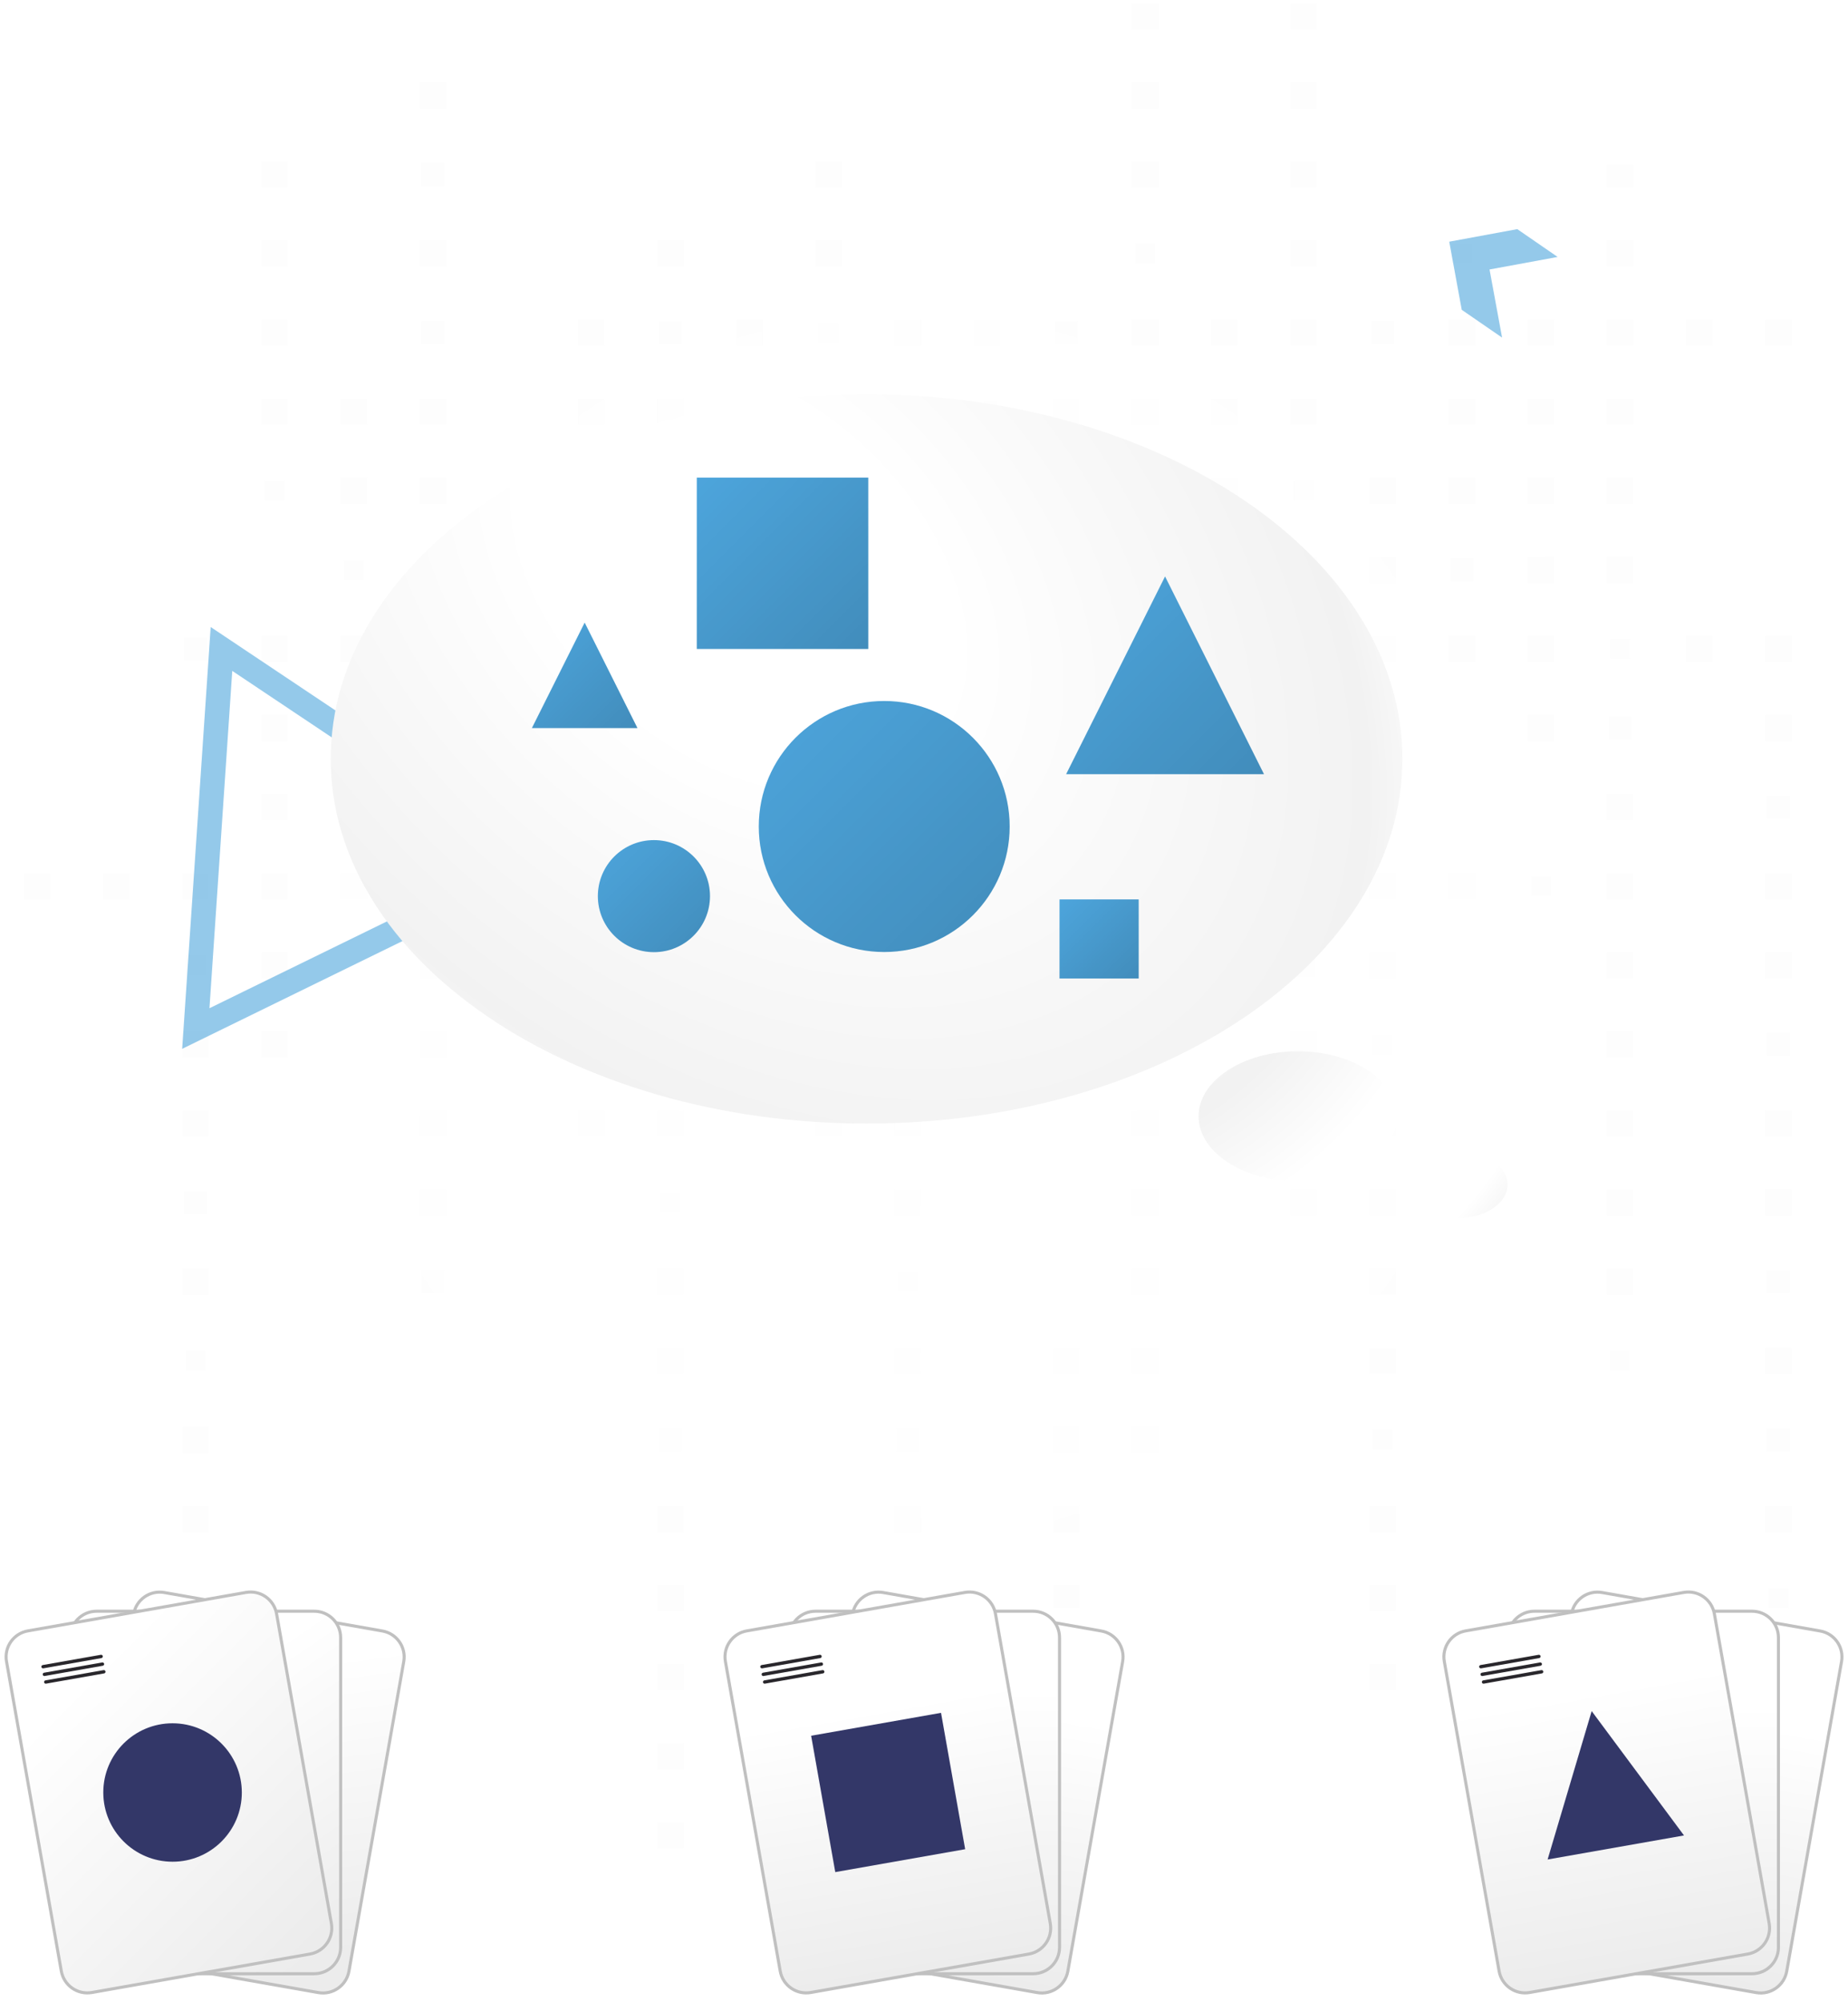 <svg width="302" height="327" viewBox="0 0 302 327" fill="none" xmlns="http://www.w3.org/2000/svg">
<g clip-path="url(#clip0_384_17568)">
<g opacity="0.06">
<path d="M107.402 301.933V297.627H111.714V301.933H107.402ZM107.402 289.015V284.708H111.714V289.015H107.402ZM223.806 276.096V271.79H228.117V276.096H223.806ZM107.402 276.096V271.79H111.714V276.096H107.402ZM223.806 263.177V258.871H228.117V263.177H223.806ZM107.402 263.177V258.871H111.714V263.177H107.402ZM289.013 262.639V259.41H292.247V262.639H289.013ZM172.071 262.639V258.871H176.382V262.639H172.071ZM288.474 250.259V245.953H292.785V250.259H288.474ZM223.806 250.259V245.953H228.117V250.259H223.806ZM172.071 250.259V245.953H176.382V250.259H172.071ZM146.203 250.259V245.953H150.515V250.259H146.203ZM107.402 250.259V245.953H111.714V250.259H107.402ZM29.8 250.259V245.953H34.111V250.259H29.8ZM185.005 237.34V233.034H189.316V237.34H185.005ZM172.071 237.34V233.034H176.382V237.34H172.071ZM29.8 237.34V233.034H34.111V237.34H29.8ZM288.744 237.071V233.303H292.516V237.071H288.744ZM146.473 237.071V233.303H150.245V237.071H146.473ZM107.672 237.071V233.303H111.444V237.071H107.672ZM224.345 236.802V233.572H227.578V236.802H224.345ZM288.474 224.422V220.116H292.785V224.422H288.474ZM223.806 224.422V220.116H228.117V224.422H223.806ZM185.005 224.422V220.116H189.316V224.422H185.005ZM172.071 224.422V220.116H176.382V224.422H172.071ZM146.203 224.422V220.116H150.515V224.422H146.203ZM107.402 224.422V220.116H111.714V224.422H107.402ZM263.146 223.884V220.654H266.379V223.884H263.146ZM30.339 223.884V220.654H33.572V223.884H30.339ZM262.607 211.503V207.197H266.918V211.503H262.607ZM223.806 211.503V207.197H228.117V211.503H223.806ZM185.005 211.503V207.197H189.316V211.503H185.005ZM107.402 211.503V207.197H111.714V211.503H107.402ZM29.8 211.503V207.197H34.111V211.503H29.8ZM288.744 211.234V207.466H292.516V211.234H288.744ZM68.871 211.234V207.466H72.643V211.234H68.871ZM146.742 210.966V207.736H149.976V210.966H146.742ZM288.474 198.585V194.278H292.785V198.585H288.474ZM262.607 198.585V194.278H266.918V198.585H262.607ZM223.806 198.585V194.278H228.117V198.585H223.806ZM210.872 198.585V194.278H215.183V198.585H210.872ZM185.005 198.585V194.278H189.316V198.585H185.005ZM146.203 198.585V194.278H150.515V198.585H146.203ZM68.601 198.585V194.278H72.912V198.585H68.601ZM30.07 198.316V194.548H33.842V198.316H30.07ZM107.941 198.046V194.817H111.175V198.046H107.941ZM288.474 185.666V181.36H292.785V185.666H288.474ZM262.607 185.666V181.36H266.918V185.666H262.607ZM223.806 185.666V181.36H228.117V185.666H223.806ZM210.872 185.666V181.36H215.183V185.666H210.872ZM185.005 185.666V181.36H189.316V185.666H185.005ZM146.203 185.666V181.36H150.515V185.666H146.203ZM133.27 185.666V181.36H137.581V185.666H133.27ZM107.402 185.666V181.36H111.714V185.666H107.402ZM94.469 185.666V181.36H98.78V185.666H94.469ZM68.601 185.666V181.36H72.912V185.666H68.601ZM29.8 185.666V181.36H34.111V185.666H29.8ZM262.607 172.748V168.441H266.918V172.748H262.607ZM210.872 172.748V168.441H215.183V172.748H210.872ZM159.137 172.748V168.441H163.448V172.748H159.137ZM146.203 172.748V168.441H150.515V172.748H146.203ZM133.27 172.748V168.441H137.581V172.748H133.27ZM107.402 172.748V168.441H111.714V172.748H107.402ZM94.469 172.748V168.441H98.78V172.748H94.469ZM68.601 172.748V168.441H72.912V172.748H68.601ZM42.734 172.748V168.441H47.045V172.748H42.734ZM29.8 172.748V168.441H34.111V172.748H29.8ZM288.744 172.478V168.71H292.516V172.478H288.744ZM224.345 172.21V168.981H227.578V172.21H224.345ZM288.474 159.829V155.523H292.785V159.829H288.474ZM262.607 159.829V155.523H266.918V159.829H262.607ZM223.806 159.829V155.523H228.117V159.829H223.806ZM159.137 159.829V155.523H163.448V159.829H159.137ZM133.27 159.829V155.523H137.581V159.829H133.27ZM107.402 159.829V155.523H111.714V159.829H107.402ZM94.469 159.829V155.523H98.78V159.829H94.469ZM68.601 159.829V155.523H72.912V159.829H68.601ZM42.734 159.829V155.523H47.045V159.829H42.734ZM211.141 159.56V155.792H214.914V159.56H211.141ZM146.742 159.291V156.061H149.976V159.291H146.742ZM30.339 159.291V156.061H33.572V159.291H30.339ZM288.474 146.91V142.604H292.785V146.91H288.474ZM262.607 146.91V142.604H266.918V146.91H262.607ZM236.739 146.91V142.604H241.051V146.91H236.739ZM223.806 146.91V142.604H228.117V146.91H223.806ZM210.872 146.91V142.604H215.183V146.91H210.872ZM197.938 146.91V142.604H202.25V146.91H197.938ZM185.005 146.91V142.604H189.316V146.91H185.005ZM172.071 146.91V142.604H176.382V146.91H172.071ZM146.203 146.91V142.604H150.515V146.91H146.203ZM133.27 146.91V142.604H137.581V146.91H133.27ZM107.402 146.91V142.604H111.714V146.91H107.402ZM94.469 146.91V142.604H98.78V146.91H94.469ZM81.535 146.91V142.604H85.846V146.91H81.535ZM55.667 146.91V142.604H59.979V146.91H55.667ZM42.734 146.91V142.604H47.045V146.91H42.734ZM29.8 146.91V142.604H34.111V146.91H29.8ZM16.866 146.91V142.604H21.178V146.91H16.866ZM3.933 146.91V142.604H8.244V146.91H3.933ZM120.604 146.642V142.874H124.377V146.642H120.604ZM68.87 146.642V142.874H72.642V146.642H68.87ZM250.211 146.373V143.144H253.444V146.373H250.211ZM159.675 146.373V143.144H162.908V146.373H159.675ZM262.607 133.992V129.686H266.918V133.992H262.607ZM223.806 133.992V129.686H228.117V133.992H223.806ZM210.872 133.992V129.686H215.183V133.992H210.872ZM159.137 133.992V129.686H163.448V133.992H159.137ZM146.203 133.992V129.686H150.515V133.992H146.203ZM133.27 133.992V129.686H137.581V133.992H133.27ZM120.336 133.992V129.686H124.647V133.992H120.336ZM107.402 133.992V129.686H111.714V133.992H107.402ZM94.469 133.992V129.686H98.78V133.992H94.469ZM81.535 133.992V129.686H85.846V133.992H81.535ZM68.601 133.992V129.686H72.912V133.992H68.601ZM42.734 133.992V129.686H47.045V133.992H42.734ZM288.744 133.723V129.955H292.516V133.723H288.744ZM288.474 121.073V116.767H292.785V121.073H288.474ZM249.673 121.073V116.767H253.984V121.073H249.673ZM210.872 121.073V116.767H215.183V121.073H210.872ZM159.137 121.073V116.767H163.448V121.073H159.137ZM146.203 121.073V116.767H150.515V121.073H146.203ZM120.336 121.073V116.767H124.647V121.073H120.336ZM94.469 121.073V116.767H98.78V121.073H94.469ZM81.535 121.073V116.767H85.846V121.073H81.535ZM55.667 121.073V116.767H59.979V121.073H55.667ZM42.734 121.073V116.767H47.045V121.073H42.734ZM262.876 120.804V117.036H266.649V120.804H262.876ZM185.274 120.804V117.036H189.046V120.804H185.274ZM68.871 120.804V117.036H72.643V120.804H68.871ZM224.345 120.535V117.305H227.578V120.535H224.345ZM107.941 120.535V117.305H111.175V120.535H107.941ZM288.474 108.155V103.849H292.785V108.155H288.474ZM275.541 108.155V103.849H279.852V108.155H275.541ZM249.673 108.155V103.849H253.984V108.155H249.673ZM236.739 108.155V103.849H241.051V108.155H236.739ZM223.806 108.155V103.849H228.117V108.155H223.806ZM210.872 108.155V103.849H215.183V108.155H210.872ZM197.938 108.155V103.849H202.25V108.155H197.938ZM185.005 108.155V103.849H189.316V108.155H185.005ZM172.071 108.155V103.849H176.382V108.155H172.071ZM159.137 108.155V103.849H163.448V108.155H159.137ZM133.27 108.155V103.849H137.581V108.155H133.27ZM120.336 108.155V103.849H124.647V108.155H120.336ZM107.402 108.155V103.849H111.714V108.155H107.402ZM94.469 108.155V103.849H98.78V108.155H94.469ZM81.535 108.155V103.849H85.846V108.155H81.535ZM68.601 108.155V103.849H72.912V108.155H68.601ZM55.667 108.155V103.849H59.979V108.155H55.667ZM42.734 108.155V103.849H47.045V108.155H42.734ZM30.07 107.887V104.119H33.842V107.887H30.07ZM263.146 107.618V104.388H266.379V107.618H263.146ZM146.742 107.618V104.388H149.976V107.618H146.742ZM262.607 95.236V90.93H266.918V95.236H262.607ZM249.673 95.236V90.93H253.984V95.236H249.673ZM223.806 95.236V90.93H228.117V95.236H223.806ZM210.872 95.236V90.93H215.183V95.236H210.872ZM197.938 95.236V90.93H202.25V95.236H197.938ZM185.005 95.236V90.93H189.316V95.236H185.005ZM172.071 95.236V90.93H176.382V95.236H172.071ZM159.137 95.236V90.93H163.448V95.236H159.137ZM146.203 95.236V90.93H150.515V95.236H146.203ZM120.336 95.236V90.93H124.647V95.236H120.336ZM94.469 95.236V90.93H98.78V95.236H94.469ZM81.535 95.236V90.93H85.846V95.236H81.535ZM68.601 95.236V90.93H72.912V95.236H68.601ZM237.009 94.967V91.199H240.781V94.967H237.009ZM56.206 94.698V91.468H59.44V94.698H56.206ZM262.607 82.318V78.011H266.918V82.318H262.607ZM249.673 82.318V78.011H253.984V82.318H249.673ZM236.739 82.318V78.011H241.051V82.318H236.739ZM223.806 82.318V78.011H228.117V82.318H223.806ZM197.938 82.318V78.011H202.25V82.318H197.938ZM185.005 82.318V78.011H189.316V82.318H185.005ZM159.137 82.318V78.011H163.448V82.318H159.137ZM146.203 82.318V78.011H150.515V82.318H146.203ZM68.601 82.318V78.011H72.912V82.318H68.601ZM55.667 82.318V78.011H59.979V82.318H55.667ZM172.34 82.048V78.281H176.113V82.048H172.34ZM94.738 82.048V78.281H98.51V82.048H94.738ZM211.411 81.779V78.55H214.644V81.779H211.411ZM107.941 81.779V78.55H111.175V81.779H107.941ZM43.273 81.779V78.55H46.506V81.779H43.273ZM262.607 69.399V65.093H266.918V69.399H262.607ZM249.673 69.399V65.093H253.984V69.399H249.673ZM236.739 69.399V65.093H241.051V69.399H236.739ZM210.872 69.399V65.093H215.183V69.399H210.872ZM197.938 69.399V65.093H202.25V69.399H197.938ZM185.005 69.399V65.093H189.316V69.399H185.005ZM172.071 69.399V65.093H176.382V69.399H172.071ZM146.203 69.399V65.093H150.515V69.399H146.203ZM133.27 69.399V65.093H137.581V69.399H133.27ZM107.402 69.399V65.093H111.714V69.399H107.402ZM94.469 69.399V65.093H98.78V69.399H94.469ZM68.601 69.399V65.093H72.912V69.399H68.601ZM55.667 69.399V65.093H59.979V69.399H55.667ZM42.734 69.399V65.093H47.045V69.399H42.734ZM159.676 68.861V65.631H162.909V68.861H159.676ZM288.474 56.48V52.174H292.785V56.48H288.474ZM275.541 56.48V52.174H279.852V56.48H275.541ZM262.607 56.48V52.174H266.918V56.48H262.607ZM249.673 56.48V52.174H253.984V56.48H249.673ZM236.739 56.48V52.174H241.051V56.48H236.739ZM210.872 56.48V52.174H215.183V56.48H210.872ZM197.938 56.48V52.174H202.25V56.48H197.938ZM185.005 56.48V52.174H189.316V56.48H185.005ZM159.137 56.48V52.174H163.448V56.48H159.137ZM146.203 56.48V52.174H150.515V56.48H146.203ZM120.336 56.48V52.174H124.647V56.48H120.336ZM94.469 56.48V52.174H98.78V56.48H94.469ZM42.734 56.48V52.174H47.045V56.48H42.734ZM224.075 56.211V52.443H227.847V56.211H224.075ZM172.34 56.211V52.443H176.113V56.211H172.34ZM107.672 56.211V52.443H111.444V56.211H107.672ZM68.871 56.211V52.443H72.643V56.211H68.871ZM133.809 55.943V52.714H137.042V55.943H133.809ZM262.607 43.562V39.256H266.918V43.562H262.607ZM210.872 43.562V39.256H215.183V43.562H210.872ZM133.27 43.562V39.256H137.581V43.562H133.27ZM107.402 43.562V39.256H111.714V43.562H107.402ZM68.601 43.562V39.256H72.912V43.562H68.601ZM42.734 43.562V39.256H47.045V43.562H42.734ZM237.278 43.024V39.794H240.512V43.024H237.278ZM185.543 43.024V39.794H188.777V43.024H185.543ZM262.607 30.643V26.875H266.918V30.643H262.607ZM210.872 30.643V26.337H215.183V30.643H210.872ZM185.005 30.643V26.337H189.316V30.643H185.005ZM133.27 30.643V26.337H137.581V30.643H133.27ZM42.734 30.643V26.337H47.045V30.643H42.734ZM68.871 30.375V26.607H72.643V30.375H68.871ZM210.872 17.725V13.419H215.183V17.725H210.872ZM185.005 17.725V13.419H189.316V17.725H185.005ZM68.601 17.725V13.419H72.912V17.725H68.601ZM210.872 4.806V0.5H215.183V4.806H210.872ZM185.005 4.806V0.5H189.316V4.806H185.005Z" fill="url(#paint0_radial_384_17568)" style="mix-blend-mode:color-burn"/>
</g>
<path d="M34.65 231.396H267.457" stroke="white" stroke-opacity="0.6" stroke-width="1.5" stroke-dasharray="3 3"/>
<path d="M35.19 231.396V254.027" stroke="white" stroke-opacity="0.6" stroke-width="1.5" stroke-dasharray="3 3"/>
<path d="M267.996 231.396V254.027" stroke="white" stroke-opacity="0.6" stroke-width="1.5" stroke-dasharray="3 3"/>
<path d="M151.054 196.97V254.027" stroke="white" stroke-opacity="0.6" stroke-width="1.5" stroke-dasharray="3 3"/>
<path d="M267.458 264.254L278.775 286.861H256.141L267.458 264.254Z" fill="#333768"/>
<path d="M34.65 286.861C40.9 286.861 45.967 281.801 45.967 275.558C45.967 269.315 40.9 264.254 34.65 264.254C28.4 264.254 23.333 269.315 23.333 275.558C23.333 281.801 28.4 286.861 34.65 286.861Z" fill="#333768"/>
<path d="M161.293 264.254H139.736V286.861H161.293V264.254Z" fill="#333768"/>
<path d="M32 168L36.193 106L88 140.619L32 168Z" stroke="#4DA5DC" stroke-opacity="0.6" stroke-width="4"/>
<path d="M247.955 37.427L254.548 41.969L243.421 44.017L245.469 55.143L238.878 50.605L236.834 39.477L247.955 37.427Z" fill="#4DA5DC" fill-opacity="0.6"/>
<path d="M62.489 266.404L26.844 260.123C24.499 259.71 22.262 261.274 21.847 263.617L12.891 314.196C12.476 316.54 14.04 318.774 16.385 319.187L52.03 325.468C54.374 325.882 56.611 324.317 57.026 321.974L65.983 271.395C66.397 269.052 64.833 266.818 62.489 266.404Z" fill="white"/>
<path d="M62.489 266.404L26.844 260.123C24.499 259.71 22.262 261.274 21.847 263.617L12.891 314.196C12.476 316.54 14.04 318.774 16.385 319.187L52.03 325.468C54.374 325.882 56.611 324.317 57.026 321.974L65.983 271.395C66.397 269.052 64.833 266.818 62.489 266.404Z" fill="url(#paint1_linear_384_17568)" fill-opacity="0.15"/>
<path d="M62.489 266.404L26.844 260.123C24.499 259.71 22.262 261.274 21.847 263.617L12.891 314.196C12.476 316.54 14.04 318.774 16.385 319.187L52.03 325.468C54.374 325.882 56.611 324.317 57.026 321.974L65.983 271.395C66.397 269.052 64.833 266.818 62.489 266.404Z" stroke="#C0C0C0" stroke-width="0.5"/>
<path d="M36.694 267.86L27.199 266.185C27.051 266.159 26.909 266.258 26.883 266.406C26.857 266.555 26.956 266.696 27.104 266.722L36.599 268.397C36.748 268.423 36.889 268.324 36.916 268.176C36.942 268.027 36.843 267.886 36.694 267.86Z" fill="#29272C"/>
<path d="M36.473 269.112L26.978 267.437C26.829 267.411 26.688 267.51 26.662 267.658C26.635 267.807 26.734 267.948 26.883 267.974L36.378 269.649C36.526 269.675 36.667 269.576 36.694 269.428C36.72 269.279 36.621 269.138 36.473 269.112Z" fill="#29272C"/>
<path d="M36.251 270.364L26.756 268.689C26.608 268.663 26.466 268.762 26.44 268.91C26.413 269.059 26.512 269.2 26.661 269.226L36.156 270.901C36.304 270.927 36.446 270.828 36.472 270.68C36.498 270.531 36.399 270.39 36.251 270.364Z" fill="#29272C"/>
<path d="M51.356 263.178H15.789C13.408 263.178 11.477 265.106 11.477 267.484V318.082C11.477 320.46 13.408 322.388 15.789 322.388H51.356C53.737 322.388 55.668 320.46 55.668 318.082V267.484C55.668 265.106 53.737 263.178 51.356 263.178Z" fill="white"/>
<path d="M51.356 263.178H15.789C13.408 263.178 11.477 265.106 11.477 267.484V318.082C11.477 320.46 13.408 322.388 15.789 322.388H51.356C53.737 322.388 55.668 320.46 55.668 318.082V267.484C55.668 265.106 53.737 263.178 51.356 263.178Z" fill="url(#paint2_linear_384_17568)" fill-opacity="0.15"/>
<path d="M51.356 263.178H15.789C13.408 263.178 11.477 265.106 11.477 267.484V318.082C11.477 320.46 13.408 322.388 15.789 322.388H51.356C53.737 322.388 55.668 320.46 55.668 318.082V267.484C55.668 265.106 53.737 263.178 51.356 263.178Z" stroke="#C0C0C0" stroke-width="0.5"/>
<path d="M26.476 268.709H16.836C16.686 268.709 16.564 268.831 16.564 268.981C16.564 269.132 16.686 269.254 16.836 269.254H26.476C26.627 269.254 26.749 269.132 26.749 268.981C26.749 268.831 26.627 268.709 26.476 268.709Z" fill="#29272C"/>
<path d="M26.476 269.98H16.836C16.686 269.98 16.564 270.102 16.564 270.253C16.564 270.403 16.686 270.525 16.836 270.525H26.476C26.627 270.525 26.749 270.403 26.749 270.253C26.749 270.102 26.627 269.98 26.476 269.98Z" fill="#29272C"/>
<path d="M26.476 271.252H16.836C16.686 271.252 16.564 271.374 16.564 271.524C16.564 271.675 16.686 271.797 16.836 271.797H26.476C26.627 271.797 26.749 271.675 26.749 271.524C26.749 271.374 26.627 271.252 26.476 271.252Z" fill="#29272C"/>
<path d="M40.203 260.107L4.558 266.389C2.213 266.802 0.649 269.036 1.064 271.379L10.02 321.958C10.435 324.301 12.672 325.866 15.017 325.453L50.662 319.171C53.006 318.758 54.57 316.524 54.155 314.181L45.199 263.602C44.784 261.259 42.547 259.694 40.203 260.107Z" fill="white"/>
<path d="M40.203 260.107L4.558 266.389C2.213 266.802 0.649 269.036 1.064 271.379L10.02 321.958C10.435 324.301 12.672 325.866 15.017 325.453L50.662 319.171C53.006 318.758 54.57 316.524 54.155 314.181L45.199 263.602C44.784 261.259 42.547 259.694 40.203 260.107Z" fill="url(#paint3_linear_384_17568)" fill-opacity="0.15"/>
<path d="M40.203 260.107L4.558 266.389C2.213 266.802 0.649 269.036 1.064 271.379L10.02 321.958C10.435 324.301 12.672 325.866 15.017 325.453L50.662 319.171C53.006 318.758 54.57 316.524 54.155 314.181L45.199 263.602C44.784 261.259 42.547 259.694 40.203 260.107Z" stroke="#C0C0C0" stroke-width="0.5"/>
<path d="M16.48 270.293L6.984 271.967C6.836 271.993 6.737 272.135 6.763 272.283C6.79 272.432 6.931 272.531 7.079 272.505L16.575 270.83C16.723 270.804 16.822 270.662 16.796 270.514C16.769 270.366 16.628 270.266 16.48 270.293Z" fill="#29272C"/>
<path d="M16.701 271.545L7.206 273.219C7.058 273.245 6.959 273.387 6.985 273.535C7.011 273.684 7.153 273.783 7.301 273.757L16.796 272.082C16.945 272.056 17.044 271.914 17.017 271.766C16.991 271.617 16.85 271.518 16.701 271.545Z" fill="#29272C"/>
<path d="M16.923 272.797L7.428 274.471C7.279 274.497 7.18 274.639 7.207 274.787C7.233 274.936 7.375 275.035 7.523 275.008L17.018 273.334C17.166 273.308 17.265 273.166 17.239 273.018C17.213 272.869 17.071 272.77 16.923 272.797Z" fill="#29272C"/>
<path d="M28.202 304.093C34.454 304.095 39.52 299.035 39.518 292.79C39.516 286.546 34.447 281.483 28.195 281.481C21.944 281.479 16.878 286.539 16.88 292.783C16.881 299.028 21.951 304.091 28.202 304.093Z" fill="#333768"/>
<path d="M179.97 266.404L144.325 260.123C141.981 259.71 139.744 261.274 139.329 263.617L130.372 314.196C129.957 316.54 131.522 318.774 133.866 319.187L169.511 325.468C171.856 325.882 174.093 324.317 174.507 321.974L183.464 271.395C183.879 269.052 182.315 266.818 179.97 266.404Z" fill="white"/>
<path d="M179.97 266.404L144.325 260.123C141.981 259.71 139.744 261.274 139.329 263.617L130.372 314.196C129.957 316.54 131.522 318.774 133.866 319.187L169.511 325.468C171.856 325.882 174.093 324.317 174.507 321.974L183.464 271.395C183.879 269.052 182.315 266.818 179.97 266.404Z" fill="url(#paint4_linear_384_17568)" fill-opacity="0.15"/>
<path d="M179.97 266.404L144.325 260.123C141.981 259.71 139.744 261.274 139.329 263.617L130.372 314.196C129.957 316.54 131.522 318.774 133.866 319.187L169.511 325.468C171.856 325.882 174.093 324.317 174.507 321.974L183.464 271.395C183.879 269.052 182.315 266.818 179.97 266.404Z" stroke="#C0C0C0" stroke-width="0.5"/>
<path d="M154.176 267.86L144.681 266.185C144.532 266.159 144.391 266.258 144.365 266.406C144.338 266.555 144.437 266.696 144.586 266.722L154.081 268.397C154.229 268.423 154.371 268.324 154.397 268.176C154.423 268.027 154.324 267.886 154.176 267.86Z" fill="#29272C"/>
<path d="M153.954 269.112L144.459 267.437C144.311 267.411 144.169 267.51 144.143 267.658C144.117 267.807 144.216 267.948 144.364 267.974L153.859 269.649C154.007 269.675 154.149 269.576 154.175 269.428C154.202 269.279 154.103 269.138 153.954 269.112Z" fill="#29272C"/>
<path d="M153.733 270.364L144.237 268.689C144.089 268.663 143.947 268.762 143.921 268.91C143.895 269.059 143.994 269.2 144.142 269.226L153.637 270.901C153.786 270.927 153.927 270.828 153.954 270.68C153.98 270.531 153.881 270.39 153.733 270.364Z" fill="#29272C"/>
<path d="M168.838 263.178H133.27C130.889 263.178 128.959 265.106 128.959 267.484V318.082C128.959 320.46 130.889 322.388 133.27 322.388H168.838C171.219 322.388 173.149 320.46 173.149 318.082V267.484C173.149 265.106 171.219 263.178 168.838 263.178Z" fill="white"/>
<path d="M168.838 263.178H133.27C130.889 263.178 128.959 265.106 128.959 267.484V318.082C128.959 320.46 130.889 322.388 133.27 322.388H168.838C171.219 322.388 173.149 320.46 173.149 318.082V267.484C173.149 265.106 171.219 263.178 168.838 263.178Z" fill="url(#paint5_linear_384_17568)" fill-opacity="0.15"/>
<path d="M168.838 263.178H133.27C130.889 263.178 128.959 265.106 128.959 267.484V318.082C128.959 320.46 130.889 322.388 133.27 322.388H168.838C171.219 322.388 173.149 320.46 173.149 318.082V267.484C173.149 265.106 171.219 263.178 168.838 263.178Z" stroke="#C0C0C0" stroke-width="0.5"/>
<path d="M143.958 268.709H134.318C134.167 268.709 134.045 268.831 134.045 268.981C134.045 269.132 134.167 269.254 134.318 269.254H143.958C144.108 269.254 144.23 269.132 144.23 268.981C144.23 268.831 144.108 268.709 143.958 268.709Z" fill="#29272C"/>
<path d="M143.958 269.98H134.318C134.167 269.98 134.045 270.102 134.045 270.253C134.045 270.403 134.167 270.525 134.318 270.525H143.958C144.108 270.525 144.23 270.403 144.23 270.253C144.23 270.102 144.108 269.98 143.958 269.98Z" fill="#29272C"/>
<path d="M143.958 271.252H134.318C134.167 271.252 134.045 271.374 134.045 271.524C134.045 271.675 134.167 271.797 134.318 271.797H143.958C144.108 271.797 144.23 271.675 144.23 271.524C144.23 271.374 144.108 271.252 143.958 271.252Z" fill="#29272C"/>
<path d="M157.684 260.107L122.039 266.389C119.695 266.802 118.13 269.036 118.545 271.379L127.502 321.958C127.917 324.301 130.154 325.866 132.498 325.453L168.143 319.171C170.488 318.758 172.052 316.524 171.637 314.181L162.68 263.602C162.265 261.259 160.029 259.694 157.684 260.107Z" fill="white"/>
<path d="M157.684 260.107L122.039 266.389C119.695 266.802 118.13 269.036 118.545 271.379L127.502 321.958C127.917 324.301 130.154 325.866 132.498 325.453L168.143 319.171C170.488 318.758 172.052 316.524 171.637 314.181L162.68 263.602C162.265 261.259 160.029 259.694 157.684 260.107Z" fill="url(#paint6_linear_384_17568)" fill-opacity="0.15"/>
<path d="M157.684 260.107L122.039 266.389C119.695 266.802 118.13 269.036 118.545 271.379L127.502 321.958C127.917 324.301 130.154 325.866 132.498 325.453L168.143 319.171C170.488 318.758 172.052 316.524 171.637 314.181L162.68 263.602C162.265 261.259 160.029 259.694 157.684 260.107Z" stroke="#C0C0C0" stroke-width="0.5"/>
<path d="M133.961 270.293L124.466 271.967C124.318 271.993 124.219 272.135 124.245 272.283C124.271 272.432 124.413 272.531 124.561 272.505L134.056 270.83C134.204 270.804 134.303 270.662 134.277 270.514C134.251 270.366 134.109 270.266 133.961 270.293Z" fill="#29272C"/>
<path d="M134.183 271.545L124.688 273.219C124.539 273.245 124.44 273.387 124.466 273.535C124.493 273.684 124.634 273.783 124.783 273.757L134.278 272.082C134.426 272.056 134.525 271.914 134.499 271.766C134.473 271.617 134.331 271.518 134.183 271.545Z" fill="#29272C"/>
<path d="M134.404 272.797L124.909 274.471C124.761 274.497 124.662 274.639 124.688 274.787C124.714 274.936 124.856 275.035 125.004 275.008L134.499 273.334C134.648 273.308 134.747 273.166 134.72 273.018C134.694 272.869 134.553 272.77 134.404 272.797Z" fill="#29272C"/>
<path d="M153.782 279.774L132.556 283.515L136.5 305.789L157.727 302.048L153.782 279.774Z" fill="#333768"/>
<path d="M297.452 266.404L261.807 260.123C259.462 259.71 257.225 261.274 256.81 263.617L247.854 314.196C247.439 316.54 249.003 318.774 251.348 319.187L286.993 325.468C289.337 325.882 291.574 324.317 291.989 321.974L300.945 271.395C301.36 269.052 299.796 266.818 297.452 266.404Z" fill="white"/>
<path d="M297.452 266.404L261.807 260.123C259.462 259.71 257.225 261.274 256.81 263.617L247.854 314.196C247.439 316.54 249.003 318.774 251.348 319.187L286.993 325.468C289.337 325.882 291.574 324.317 291.989 321.974L300.945 271.395C301.36 269.052 299.796 266.818 297.452 266.404Z" fill="url(#paint7_linear_384_17568)" fill-opacity="0.15"/>
<path d="M297.452 266.404L261.807 260.123C259.462 259.71 257.225 261.274 256.81 263.617L247.854 314.196C247.439 316.54 249.003 318.774 251.348 319.187L286.993 325.468C289.337 325.882 291.574 324.317 291.989 321.974L300.945 271.395C301.36 269.052 299.796 266.818 297.452 266.404Z" stroke="#C0C0C0" stroke-width="0.5"/>
<path d="M271.657 267.86L262.162 266.185C262.014 266.159 261.872 266.258 261.846 266.406C261.82 266.555 261.919 266.696 262.067 266.722L271.562 268.397C271.711 268.423 271.852 268.324 271.878 268.176C271.905 268.027 271.806 267.886 271.657 267.86Z" fill="#29272C"/>
<path d="M271.436 269.112L261.94 267.437C261.792 267.411 261.651 267.51 261.624 267.658C261.598 267.807 261.697 267.948 261.845 267.974L271.341 269.649C271.489 269.675 271.63 269.576 271.657 269.428C271.683 269.279 271.584 269.138 271.436 269.112Z" fill="#29272C"/>
<path d="M271.214 270.364L261.719 268.689C261.57 268.663 261.429 268.762 261.403 268.91C261.376 269.059 261.475 269.2 261.624 269.226L271.119 270.901C271.267 270.927 271.409 270.828 271.435 270.68C271.461 270.531 271.362 270.39 271.214 270.364Z" fill="#29272C"/>
<path d="M286.319 263.178H250.752C248.371 263.178 246.44 265.106 246.44 267.484V318.082C246.44 320.46 248.371 322.388 250.752 322.388H286.319C288.7 322.388 290.631 320.46 290.631 318.082V267.484C290.631 265.106 288.7 263.178 286.319 263.178Z" fill="white"/>
<path d="M286.319 263.178H250.752C248.371 263.178 246.44 265.106 246.44 267.484V318.082C246.44 320.46 248.371 322.388 250.752 322.388H286.319C288.7 322.388 290.631 320.46 290.631 318.082V267.484C290.631 265.106 288.7 263.178 286.319 263.178Z" fill="url(#paint8_linear_384_17568)" fill-opacity="0.15"/>
<path d="M286.319 263.178H250.752C248.371 263.178 246.44 265.106 246.44 267.484V318.082C246.44 320.46 248.371 322.388 250.752 322.388H286.319C288.7 322.388 290.631 320.46 290.631 318.082V267.484C290.631 265.106 288.7 263.178 286.319 263.178Z" stroke="#C0C0C0" stroke-width="0.5"/>
<path d="M261.439 268.709H251.799C251.648 268.709 251.526 268.831 251.526 268.981C251.526 269.132 251.648 269.254 251.799 269.254H261.439C261.59 269.254 261.712 269.132 261.712 268.981C261.712 268.831 261.59 268.709 261.439 268.709Z" fill="#29272C"/>
<path d="M261.439 269.98H251.799C251.648 269.98 251.526 270.102 251.526 270.253C251.526 270.403 251.648 270.525 251.799 270.525H261.439C261.59 270.525 261.712 270.403 261.712 270.253C261.712 270.102 261.59 269.98 261.439 269.98Z" fill="#29272C"/>
<path d="M261.439 271.252H251.799C251.648 271.252 251.526 271.374 251.526 271.524C251.526 271.675 251.648 271.797 251.799 271.797H261.439C261.59 271.797 261.712 271.675 261.712 271.524C261.712 271.374 261.59 271.252 261.439 271.252Z" fill="#29272C"/>
<path d="M275.165 260.107L239.52 266.389C237.176 266.802 235.612 269.036 236.027 271.379L244.983 321.958C245.398 324.301 247.635 325.866 249.979 325.453L285.624 319.171C287.969 318.758 289.533 316.524 289.118 314.181L280.162 263.602C279.747 261.259 277.51 259.694 275.165 260.107Z" fill="white"/>
<path d="M275.165 260.107L239.52 266.389C237.176 266.802 235.612 269.036 236.027 271.379L244.983 321.958C245.398 324.301 247.635 325.866 249.979 325.453L285.624 319.171C287.969 318.758 289.533 316.524 289.118 314.181L280.162 263.602C279.747 261.259 277.51 259.694 275.165 260.107Z" fill="url(#paint9_linear_384_17568)" fill-opacity="0.15"/>
<path d="M275.165 260.107L239.52 266.389C237.176 266.802 235.612 269.036 236.027 271.379L244.983 321.958C245.398 324.301 247.635 325.866 249.979 325.453L285.624 319.171C287.969 318.758 289.533 316.524 289.118 314.181L280.162 263.602C279.747 261.259 277.51 259.694 275.165 260.107Z" stroke="#C0C0C0" stroke-width="0.5"/>
<path d="M251.442 270.293L241.947 271.967C241.799 271.993 241.7 272.135 241.726 272.283C241.752 272.432 241.894 272.531 242.042 272.505L251.538 270.83C251.686 270.804 251.785 270.662 251.759 270.514C251.732 270.366 251.591 270.266 251.442 270.293Z" fill="#29272C"/>
<path d="M251.664 271.545L242.169 273.219C242.021 273.245 241.922 273.387 241.948 273.535C241.974 273.684 242.116 273.783 242.264 273.757L251.759 272.082C251.908 272.056 252.007 271.914 251.98 271.766C251.954 271.617 251.812 271.518 251.664 271.545Z" fill="#29272C"/>
<path d="M251.886 272.797L242.391 274.471C242.242 274.497 242.143 274.639 242.17 274.787C242.196 274.936 242.337 275.035 242.486 275.008L251.981 273.334C252.129 273.308 252.228 273.166 252.202 273.018C252.176 272.869 252.034 272.77 251.886 272.797Z" fill="#29272C"/>
<path d="M260.111 279.49L275.2 299.801L252.911 303.729L260.111 279.49Z" fill="#333768"/>
<g filter="url(#filter0_d_384_17568)">
<path d="M238.308 196.97C236.122 196.97 234.073 196.379 232.539 195.307C231.064 194.275 230.251 192.923 230.251 191.498C230.251 190.074 231.064 188.721 232.539 187.69C234.073 186.617 236.122 186.027 238.308 186.027C240.494 186.027 242.543 186.617 244.077 187.69C245.552 188.721 246.364 190.074 246.364 191.498C246.364 192.923 245.552 194.275 244.077 195.307C242.543 196.379 240.494 196.97 238.308 196.97ZM212.093 190.96C207.721 190.96 203.618 189.831 200.54 187.782C197.529 185.777 195.871 183.133 195.871 180.337C195.871 177.542 197.529 174.899 200.54 172.894C203.618 170.844 207.721 169.715 212.093 169.715C216.464 169.715 220.567 170.844 223.645 172.894C226.656 174.899 228.314 177.542 228.314 180.337C228.314 186.195 221.037 190.96 212.093 190.96ZM141.612 181.517C129.77 181.517 118.282 179.935 107.469 176.815C102.275 175.316 97.266 173.462 92.58 171.303C87.943 169.165 83.582 166.711 79.62 164.009C75.662 161.308 72.069 158.338 68.941 155.18C65.788 151.996 63.08 148.594 60.893 145.067C56.353 137.745 54.051 129.97 54.051 121.959C54.051 113.948 56.353 106.173 60.893 98.85C63.08 95.324 65.788 91.921 68.941 88.737C72.069 85.579 75.661 82.609 79.62 79.909C83.582 77.207 87.943 74.752 92.58 72.615C97.266 70.456 102.275 68.601 107.469 67.103C118.282 63.983 129.77 62.401 141.612 62.401C153.455 62.401 164.943 63.983 175.755 67.103C180.95 68.601 185.959 70.456 190.644 72.615C195.282 74.752 199.643 77.207 203.604 79.909C207.563 82.609 211.156 85.579 214.283 88.737C217.437 91.921 220.144 95.324 222.331 98.85C226.871 106.173 229.173 113.948 229.173 121.959C229.173 129.97 226.871 137.745 222.331 145.067C220.144 148.594 217.437 151.996 214.283 155.18C211.156 158.338 207.563 161.308 203.604 164.009C199.642 166.711 195.282 169.165 190.644 171.303C185.959 173.462 180.95 175.316 175.755 176.815C164.943 179.935 153.455 181.517 141.612 181.517Z" fill="url(#paint10_radial_384_17568)"/>
</g>
<path d="M95.546 101.695L104.169 118.92H86.924L95.546 101.695Z" fill="#4DA5DC"/>
<path d="M95.546 101.695L104.169 118.92H86.924L95.546 101.695Z" fill="url(#paint11_linear_384_17568)" fill-opacity="0.15"/>
<path d="M190.394 94.159L206.561 126.456H174.227L190.394 94.159Z" fill="#4DA5DC"/>
<path d="M190.394 94.159L206.561 126.456H174.227L190.394 94.159Z" fill="url(#paint12_linear_384_17568)" fill-opacity="0.15"/>
<path d="M144.499 155.5C155.821 155.5 164.999 146.322 164.999 135C164.999 123.678 155.821 114.5 144.499 114.5C133.177 114.5 123.999 123.678 123.999 135C123.999 146.322 133.177 155.5 144.499 155.5Z" fill="#4DA5DC"/>
<path d="M144.499 155.5C155.821 155.5 164.999 146.322 164.999 135C164.999 123.678 155.821 114.5 144.499 114.5C133.177 114.5 123.999 123.678 123.999 135C123.999 146.322 133.177 155.5 144.499 155.5Z" fill="url(#paint13_linear_384_17568)" fill-opacity="0.15"/>
<path d="M106.864 155.523C111.923 155.523 116.025 151.426 116.025 146.372C116.025 141.319 111.923 137.222 106.864 137.222C101.804 137.222 97.702 141.319 97.702 146.372C97.702 151.426 101.804 155.523 106.864 155.523Z" fill="#4DA5DC"/>
<path d="M106.864 155.523C111.923 155.523 116.025 151.426 116.025 146.372C116.025 141.319 111.923 137.222 106.864 137.222C101.804 137.222 97.702 141.319 97.702 146.372C97.702 151.426 101.804 155.523 106.864 155.523Z" fill="url(#paint14_linear_384_17568)" fill-opacity="0.15"/>
<path d="M186.082 146.91H173.148V159.829H186.082V146.91Z" fill="#4DA5DC"/>
<path d="M186.082 146.91H173.148V159.829H186.082V146.91Z" fill="url(#paint15_linear_384_17568)" fill-opacity="0.15"/>
<path d="M141.892 78.012H113.869V106.002H141.892V78.012Z" fill="#4DA5DC"/>
<path d="M141.892 78.012H113.869V106.002H141.892V78.012Z" fill="url(#paint16_linear_384_17568)" fill-opacity="0.15"/>
</g>
<defs>
<filter id="filter0_d_384_17568" x="46.051" y="56.401" width="208.313" height="150.568" filterUnits="userSpaceOnUse" color-interpolation-filters="sRGB">
<feFlood flood-opacity="0" result="BackgroundImageFix"/>
<feColorMatrix in="SourceAlpha" type="matrix" values="0 0 0 0 0 0 0 0 0 0 0 0 0 0 0 0 0 0 127 0" result="hardAlpha"/>
<feOffset dy="2"/>
<feGaussianBlur stdDeviation="4"/>
<feComposite in2="hardAlpha" operator="out"/>
<feColorMatrix type="matrix" values="0 0 0 0 0 0 0 0 0 0 0 0 0 0 0 0 0 0 0.2 0"/>
<feBlend mode="normal" in2="BackgroundImageFix" result="effect1_dropShadow_384_17568"/>
<feBlend mode="normal" in="SourceGraphic" in2="effect1_dropShadow_384_17568" result="shape"/>
</filter>
<radialGradient id="paint0_radial_384_17568" cx="0" cy="0" r="1" gradientUnits="userSpaceOnUse" gradientTransform="translate(148.359 151.217) scale(144.426 150.717)">
<stop stop-color="white"/>
<stop offset="1" stop-color="#D9D9D9"/>
</radialGradient>
<linearGradient id="paint1_linear_384_17568" x1="26.094" y1="261.563" x2="34.232" y2="322.324" gradientUnits="userSpaceOnUse">
<stop offset="0.208" stop-opacity="0"/>
<stop offset="1" stop-opacity="0.5"/>
</linearGradient>
<linearGradient id="paint2_linear_384_17568" x1="14.225" y1="263.716" x2="52.426" y2="319.738" gradientUnits="userSpaceOnUse">
<stop offset="0.312" stop-opacity="0"/>
<stop offset="1" stop-opacity="0.5"/>
</linearGradient>
<linearGradient id="paint3_linear_384_17568" x1="2.369" y1="268.011" x2="51.913" y2="317.591" gradientUnits="userSpaceOnUse">
<stop offset="0.177" stop-opacity="0"/>
<stop offset="1" stop-opacity="0.5"/>
</linearGradient>
<linearGradient id="paint4_linear_384_17568" x1="162.148" y1="263.264" x2="151.738" y2="322.336" gradientUnits="userSpaceOnUse">
<stop offset="0.245" stop-opacity="0"/>
<stop offset="1" stop-opacity="0.5"/>
</linearGradient>
<linearGradient id="paint5_linear_384_17568" x1="151.054" y1="263.178" x2="151.054" y2="322.388" gradientUnits="userSpaceOnUse">
<stop offset="0.214" stop-opacity="0"/>
<stop offset="1" stop-opacity="0.5"/>
</linearGradient>
<linearGradient id="paint6_linear_384_17568" x1="139.862" y1="263.248" x2="150.271" y2="322.321" gradientUnits="userSpaceOnUse">
<stop offset="0.266" stop-opacity="0"/>
<stop offset="1" stop-opacity="0.5"/>
</linearGradient>
<linearGradient id="paint7_linear_384_17568" x1="279.629" y1="263.264" x2="269.219" y2="322.336" gradientUnits="userSpaceOnUse">
<stop offset="0.276" stop-opacity="0"/>
<stop offset="1" stop-opacity="0.5"/>
</linearGradient>
<linearGradient id="paint8_linear_384_17568" x1="268.536" y1="263.178" x2="268.536" y2="322.388" gradientUnits="userSpaceOnUse">
<stop offset="0.26" stop-opacity="0"/>
<stop offset="1" stop-opacity="0.5"/>
</linearGradient>
<linearGradient id="paint9_linear_384_17568" x1="257.343" y1="263.248" x2="267.753" y2="322.321" gradientUnits="userSpaceOnUse">
<stop offset="0.219" stop-opacity="0"/>
<stop offset="1" stop-opacity="0.5"/>
</linearGradient>
<radialGradient id="paint10_radial_384_17568" cx="0" cy="0" r="1" gradientUnits="userSpaceOnUse" gradientTransform="translate(120.389 91.468) rotate(41.39) scale(170.962 117.463)">
<stop offset="0.234" stop-color="white"/>
<stop offset="0.693" stop-color="#F2F2F2"/>
<stop offset="0.797" stop-color="white"/>
<stop offset="0.93" stop-color="white"/>
<stop offset="1" stop-color="#E8E8E8"/>
</radialGradient>
<linearGradient id="paint11_linear_384_17568" x1="86.438" y1="102.234" x2="103.662" y2="119.479" gradientUnits="userSpaceOnUse">
<stop stop-opacity="0"/>
<stop offset="1"/>
</linearGradient>
<linearGradient id="paint12_linear_384_17568" x1="173.74" y1="94.698" x2="206.037" y2="127.032" gradientUnits="userSpaceOnUse">
<stop stop-opacity="0"/>
<stop offset="1"/>
</linearGradient>
<linearGradient id="paint13_linear_384_17568" x1="123.403" y1="115.161" x2="164.403" y2="156.161" gradientUnits="userSpaceOnUse">
<stop stop-opacity="0"/>
<stop offset="1"/>
</linearGradient>
<linearGradient id="paint14_linear_384_17568" x1="97.216" y1="137.76" x2="115.517" y2="156.083" gradientUnits="userSpaceOnUse">
<stop stop-opacity="0"/>
<stop offset="1"/>
</linearGradient>
<linearGradient id="paint15_linear_384_17568" x1="172.662" y1="147.448" x2="185.581" y2="160.382" gradientUnits="userSpaceOnUse">
<stop stop-opacity="0"/>
<stop offset="1"/>
</linearGradient>
<linearGradient id="paint16_linear_384_17568" x1="113.383" y1="78.55" x2="141.373" y2="106.573" gradientUnits="userSpaceOnUse">
<stop stop-opacity="0"/>
<stop offset="1"/>
</linearGradient>
<clipPath id="clip0_384_17568">
<rect width="302" height="326" fill="white" transform="translate(0 0.5)"/>
</clipPath>
</defs>
</svg>
